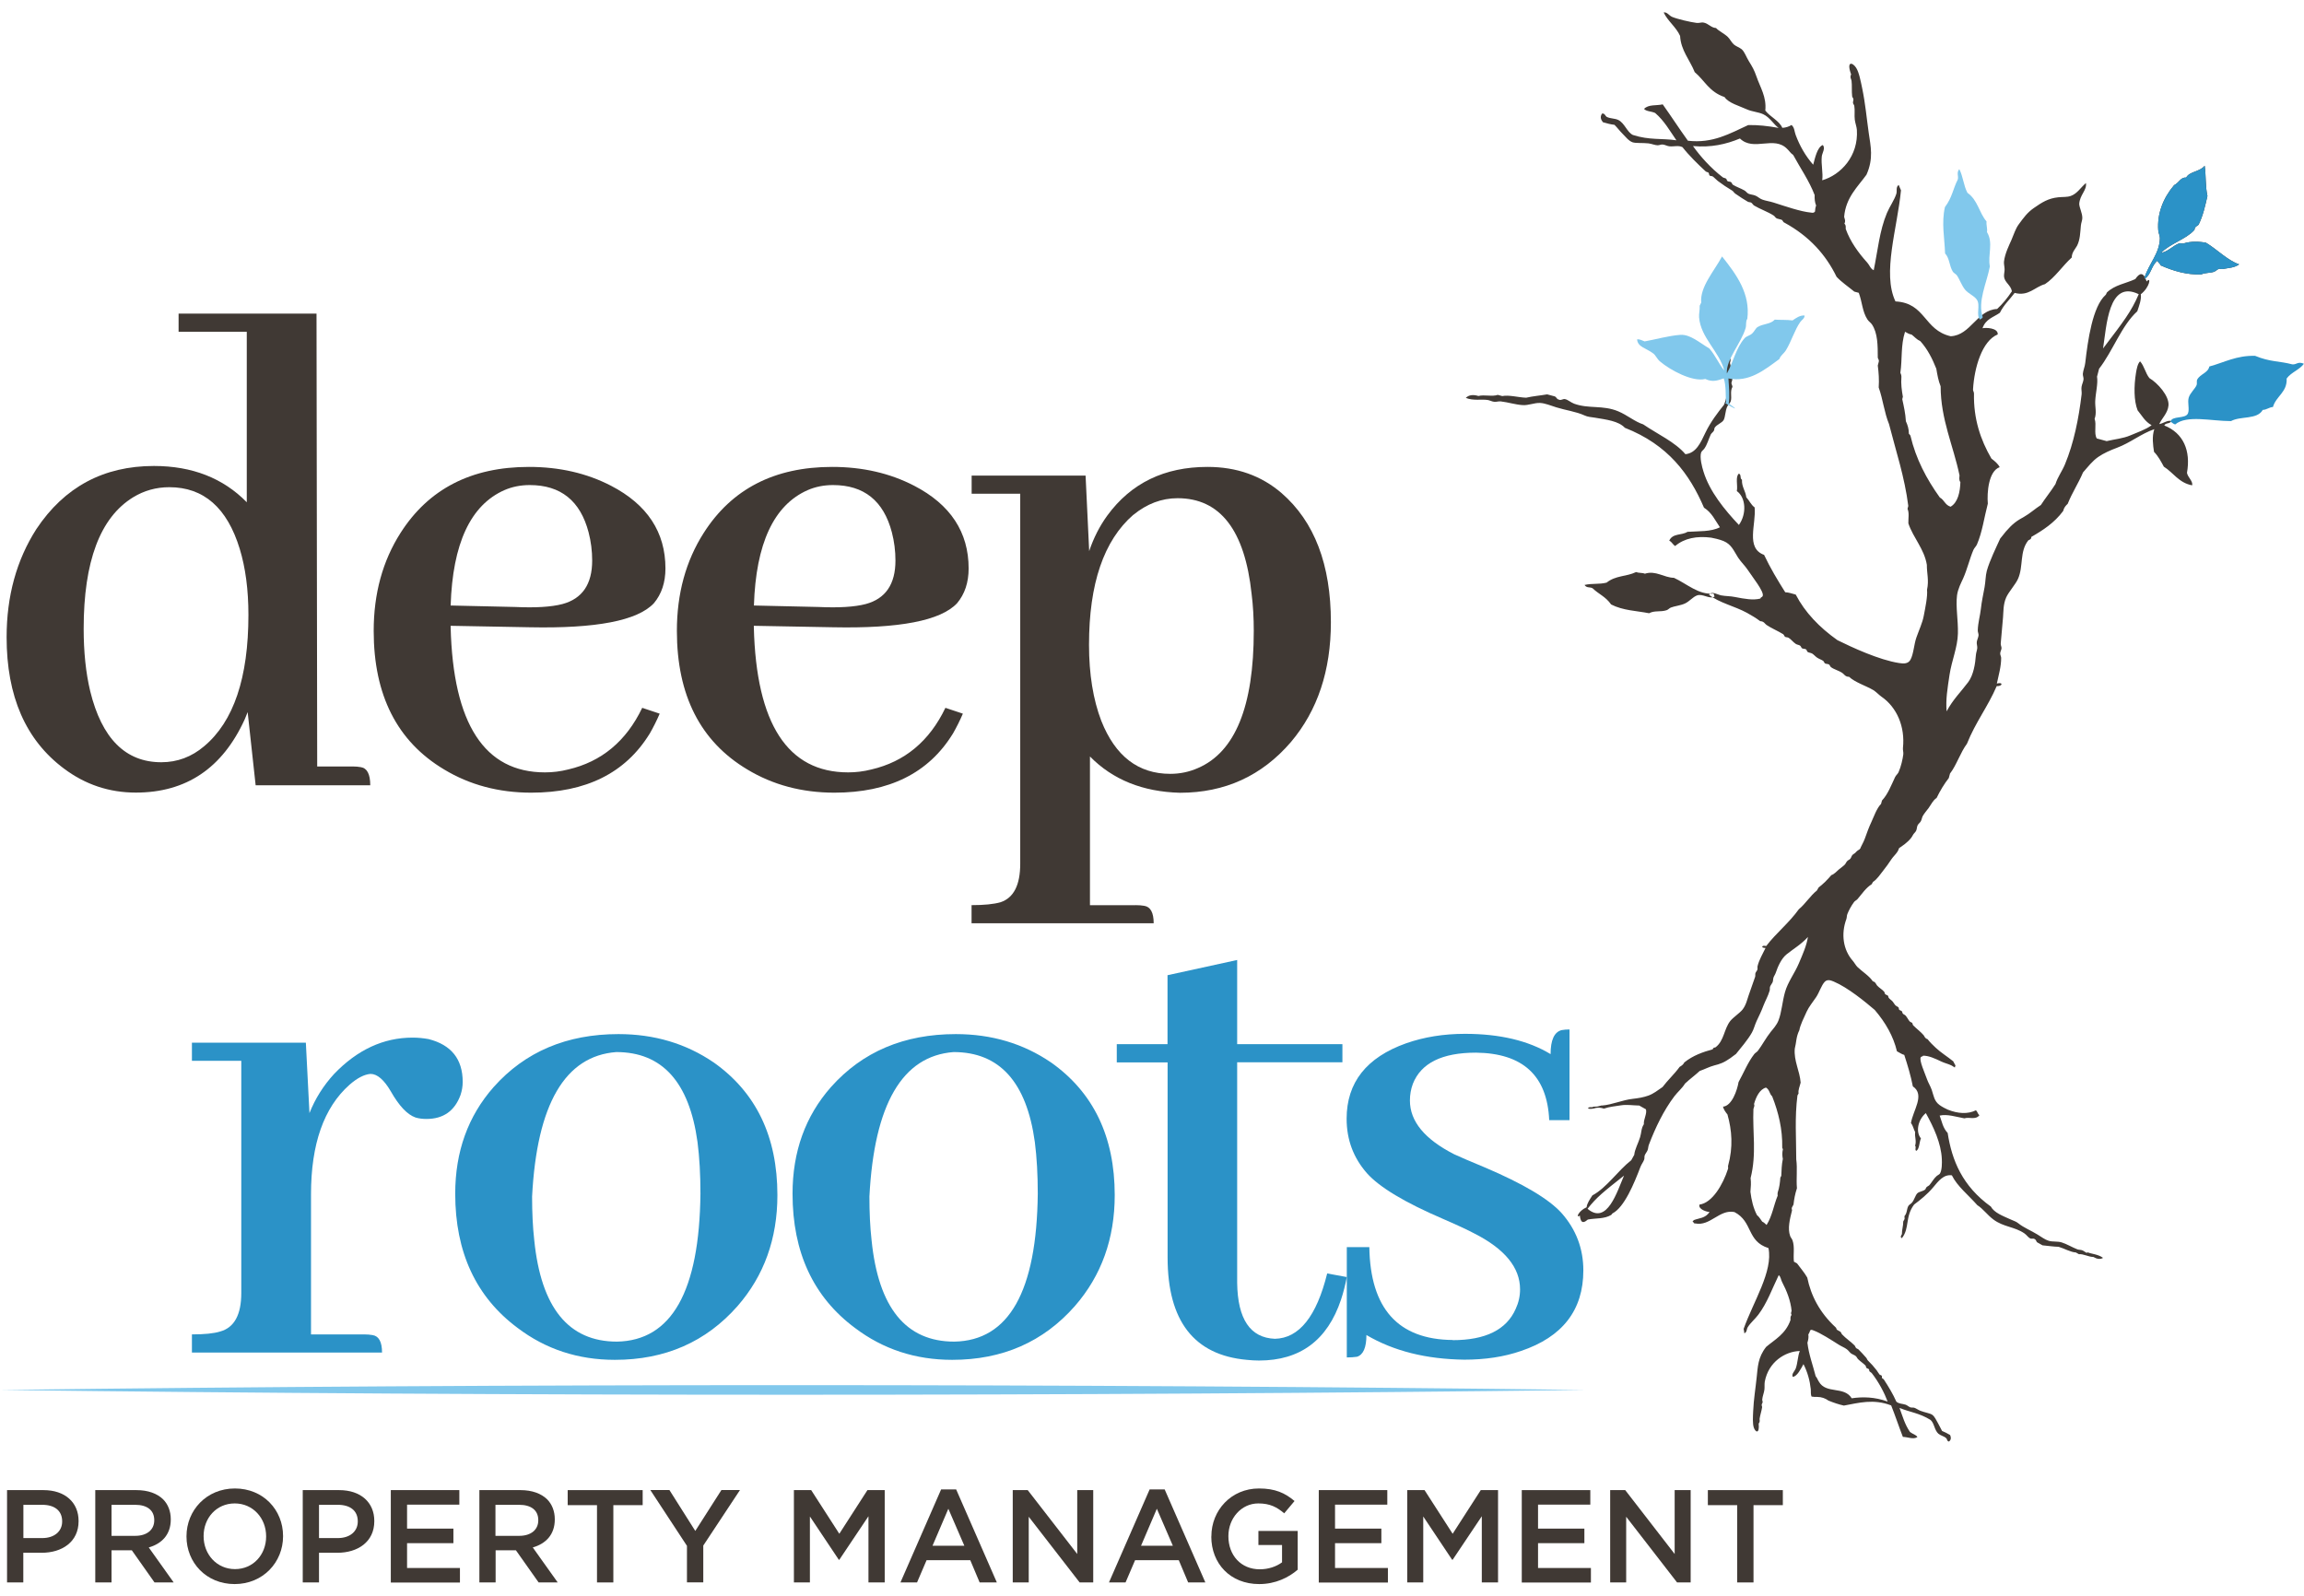 <?xml version="1.0" encoding="UTF-8"?>
<svg xmlns="http://www.w3.org/2000/svg" width="140" height="97" viewBox="0 0 140 97" fill="none">
  <g clip-path="url(#clip0_109_44)">
    <path d="M15.048 43.277C14.99 43.423 14.928 43.569 14.87 43.716C13.517 46.683 11.312 48.167 8.255 48.167C6.636 48.167 5.183 47.681 3.887 46.709C1.562 44.975 0.402 42.315 0.402 38.726C0.402 36.228 1.003 34.039 2.21 32.153C3.913 29.593 6.296 28.318 9.352 28.318C11.672 28.318 13.559 29.055 14.995 30.523V20.162H10.852V19.06H19.233L19.274 46.579H21.438C21.615 46.579 21.777 46.595 21.924 46.621C22.305 46.678 22.498 47.049 22.498 47.723H15.534L15.048 43.272V43.277ZM5.481 42.002C6.186 44.881 7.628 46.323 9.802 46.323C10.774 46.323 11.641 45.999 12.404 45.351C14.196 43.852 15.095 41.192 15.095 37.367C15.095 35.842 14.917 34.499 14.567 33.355C13.804 30.857 12.378 29.608 10.288 29.608C9.494 29.608 8.757 29.812 8.083 30.225C6.082 31.458 5.084 34.123 5.084 38.209C5.084 39.619 5.214 40.884 5.481 42.002Z" fill="#403934"></path>
    <path d="M39.468 44.599C38 46.981 35.602 48.172 32.279 48.172C30.309 48.172 28.543 47.702 26.986 46.762C24.133 45.059 22.707 42.248 22.707 38.339C22.707 36.077 23.25 34.092 24.337 32.388C26.041 29.713 28.642 28.375 32.143 28.375C33.993 28.375 35.654 28.757 37.128 29.52C39.333 30.664 40.435 32.341 40.435 34.546C40.435 35.398 40.2 36.103 39.73 36.662C38.732 37.723 36.218 38.203 32.19 38.12L27.383 38.031V38.12C27.53 43.998 29.442 46.939 33.115 46.939C33.585 46.939 34.055 46.882 34.526 46.762C36.553 46.291 38.052 45.043 39.024 43.016L40.085 43.371C39.907 43.784 39.703 44.196 39.468 44.604V44.599ZM30.649 29.786C28.59 30.695 27.503 33.036 27.383 36.798L31.307 36.887C32.54 36.944 33.496 36.887 34.176 36.709C35.383 36.385 35.983 35.502 35.983 34.065C35.983 33.48 35.91 32.905 35.764 32.346C35.262 30.434 34.071 29.478 32.19 29.478C31.631 29.478 31.119 29.582 30.649 29.786Z" fill="#403934"></path>
    <path d="M57.891 44.599C56.423 46.981 54.025 48.172 50.702 48.172C48.732 48.172 46.966 47.702 45.409 46.762C42.556 45.059 41.13 42.248 41.13 38.339C41.13 36.077 41.673 34.092 42.76 32.388C44.463 29.713 47.065 28.375 50.566 28.375C52.416 28.375 54.077 28.757 55.55 29.52C57.755 30.664 58.858 32.341 58.858 34.546C58.858 35.398 58.623 36.103 58.153 36.662C57.154 37.723 54.641 38.203 50.613 38.12L45.806 38.031V38.12C45.952 43.998 47.865 46.939 51.538 46.939C52.008 46.939 52.478 46.882 52.949 46.762C54.976 46.291 56.475 45.043 57.447 43.016L58.508 43.371C58.33 43.784 58.126 44.196 57.891 44.604V44.599ZM49.077 29.786C47.018 30.695 45.931 33.036 45.811 36.798L49.735 36.887C50.968 36.944 51.924 36.887 52.604 36.709C53.811 36.385 54.411 35.502 54.411 34.065C54.411 33.48 54.338 32.905 54.192 32.346C53.69 30.434 52.499 29.478 50.618 29.478C50.059 29.478 49.547 29.582 49.077 29.786Z" fill="#403934"></path>
    <path d="M68.999 55.007C69.203 55.007 69.381 55.022 69.527 55.048C69.909 55.106 70.102 55.461 70.102 56.109H59.036V55.007C59.798 55.007 60.389 54.949 60.802 54.829C61.596 54.562 61.993 53.784 61.993 52.493V30.006H59.041V28.903H65.964L66.183 33.491C66.45 32.697 66.815 31.975 67.286 31.328C68.728 29.358 70.755 28.375 73.373 28.375C75.139 28.375 76.638 28.903 77.871 29.964C79.872 31.698 80.87 34.316 80.87 37.812C80.87 40.753 80.061 43.178 78.446 45.09C76.68 47.148 74.433 48.178 71.701 48.178C69.438 48.12 67.615 47.383 66.23 45.973V55.012H69.01L68.999 55.007ZM68.864 31.286C67.071 32.843 66.173 35.476 66.173 39.181C66.173 40.973 66.424 42.519 66.92 43.81C67.772 45.957 69.167 47.028 71.11 47.028C71.695 47.028 72.254 46.913 72.787 46.678C75.05 45.706 76.184 42.932 76.184 38.344C76.184 37.55 76.142 36.803 76.053 36.098C75.64 32.216 74.141 30.277 71.554 30.277C70.582 30.277 69.689 30.617 68.864 31.291V31.286Z" fill="#403934"></path>
    <path d="M22.639 81.136C23.02 81.194 23.214 81.548 23.214 82.196H11.662V81.094C12.425 81.094 12.999 81.037 13.381 80.917C14.232 80.681 14.661 79.903 14.661 78.581V64.469H11.662V63.366H18.585L18.804 67.645C19.154 66.763 19.656 65.968 20.304 65.263C21.714 63.795 23.303 63.058 25.069 63.058C25.393 63.058 25.716 63.089 26.041 63.147C27.42 63.497 28.115 64.364 28.115 65.749C28.115 66.015 28.073 66.276 27.984 66.543C27.629 67.515 26.939 68.001 25.91 68.001C25.675 68.001 25.455 67.975 25.246 67.912C24.745 67.734 24.248 67.207 23.747 66.324C23.334 65.618 22.921 65.263 22.514 65.263C22.132 65.294 21.704 65.514 21.234 65.927C19.677 67.311 18.898 69.526 18.898 72.583V81.094H22.117C22.32 81.094 22.498 81.11 22.644 81.136H22.639Z" fill="#2B92C7"></path>
    <path d="M43.356 64.558C45.942 66.381 47.238 69.072 47.238 72.63C47.238 75.274 46.428 77.526 44.814 79.375C42.901 81.548 40.42 82.64 37.363 82.64C35.127 82.64 33.157 81.993 31.454 80.702C28.925 78.822 27.661 76.099 27.661 72.546C27.661 69.986 28.439 67.828 29.996 66.062C31.908 63.915 34.437 62.844 37.583 62.844C39.756 62.844 41.684 63.419 43.361 64.563L43.356 64.558ZM32.462 75.357C32.875 79.475 34.547 81.533 37.489 81.533C40.812 81.475 42.499 78.477 42.562 72.536C42.562 71.392 42.505 70.347 42.384 69.406C41.883 65.759 40.237 63.936 37.447 63.936C34.333 64.171 32.624 67.097 32.332 72.714C32.332 73.685 32.373 74.563 32.462 75.357Z" fill="#2B92C7"></path>
    <path d="M63.853 64.558C66.439 66.381 67.735 69.072 67.735 72.63C67.735 75.274 66.925 77.526 65.311 79.375C63.399 81.548 60.917 82.64 57.86 82.64C55.624 82.64 53.654 81.993 51.951 80.702C49.422 78.822 48.158 76.099 48.158 72.546C48.158 69.986 48.936 67.828 50.493 66.062C52.406 63.915 54.934 62.844 58.08 62.844C60.253 62.844 62.181 63.419 63.858 64.563L63.853 64.558ZM52.959 75.357C53.372 79.475 55.044 81.533 57.986 81.533C61.309 81.475 62.996 78.477 63.059 72.536C63.059 71.392 63.002 70.347 62.881 69.406C62.38 65.759 60.734 63.936 57.944 63.936C54.83 64.171 53.121 67.097 52.829 72.714C52.829 73.685 52.87 74.563 52.959 75.357Z" fill="#2B92C7"></path>
    <path d="M67.855 63.455H70.943V59.265L75.175 58.34V63.455H81.57V64.558H75.175V77.964C75.206 80.169 75.969 81.303 77.469 81.361C78.937 81.329 79.997 80.008 80.645 77.39L81.837 77.609C81.748 78.08 81.633 78.534 81.487 78.978C80.661 81.45 78.999 82.682 76.502 82.682C76.267 82.682 76.016 82.667 75.755 82.64C72.552 82.348 70.948 80.274 70.948 76.423V64.563H67.86V63.46L67.855 63.455Z" fill="#2B92C7"></path>
    <path d="M88.264 81.444C90.264 81.444 91.54 80.812 92.098 79.548C92.276 79.166 92.365 78.769 92.365 78.356C92.365 77.034 91.44 75.901 89.585 74.96C89.204 74.757 88.572 74.459 87.689 74.077C85.364 73.079 83.823 72.154 83.06 71.298C82.234 70.357 81.826 69.255 81.826 67.99C81.826 65.785 83.033 64.26 85.442 63.403C86.529 63.022 87.72 62.828 89.016 62.828C91.132 62.828 92.867 63.241 94.22 64.061C94.22 63.21 94.439 62.724 94.883 62.603C95.03 62.577 95.192 62.562 95.37 62.562V68.074H94.136C94.016 65.368 92.532 64.004 89.685 63.972C87.626 63.972 86.346 64.605 85.85 65.869C85.73 66.193 85.672 66.533 85.672 66.883C85.672 68.147 86.571 69.234 88.363 70.148C88.745 70.326 89.361 70.587 90.212 70.942C92.563 71.94 94.121 72.87 94.889 73.722C95.772 74.72 96.21 75.885 96.21 77.207C96.21 79.616 94.947 81.251 92.417 82.103C91.388 82.458 90.244 82.63 88.979 82.63C86.655 82.599 84.674 82.103 83.029 81.131C83.029 81.894 82.835 82.338 82.454 82.453C82.276 82.479 82.072 82.494 81.837 82.494V75.791H83.206C83.263 79.527 84.956 81.408 88.279 81.434L88.264 81.444Z" fill="#2B92C7"></path>
    <path d="M96.346 84.47C65.483 84.856 30.858 84.861 0 84.47C30.863 84.078 65.488 84.083 96.346 84.47Z" fill="#81C8EC"></path>
    <path d="M126.802 76.141C126.703 76.099 126.619 76.016 126.515 75.979C126.421 75.948 126.316 75.958 126.222 75.922C125.904 75.796 125.621 75.619 125.292 75.509C125.031 75.42 124.738 75.483 124.483 75.404C124.262 75.337 124.043 75.169 123.803 75.023C123.432 74.793 122.957 74.6 122.643 74.344C122.497 74.224 122.376 74.203 122.199 74.119C121.697 73.894 121.175 73.701 120.971 73.325C119.236 72.076 118.604 70.514 118.348 68.853C118.05 68.539 117.998 68.157 117.862 67.797C118.317 67.692 118.85 67.87 119.362 67.964C119.654 67.865 120.041 68.079 120.276 67.776C120.167 67.687 120.167 67.567 120.067 67.473C119.571 67.719 118.975 67.682 118.358 67.436C118.275 67.405 117.993 67.259 117.847 67.149C117.523 66.904 117.502 66.595 117.382 66.24C117.298 66 117.162 65.791 117.095 65.592C116.964 65.216 116.593 64.417 116.718 64.244C116.76 64.187 116.854 64.213 116.849 64.155C117.204 64.155 117.554 64.317 117.972 64.516C118.16 64.605 118.39 64.657 118.573 64.746C118.641 64.777 118.708 64.835 118.782 64.876C118.798 64.835 118.802 64.793 118.823 64.751C118.771 64.667 118.729 64.584 118.688 64.5C118.343 64.218 117.931 63.967 117.616 63.669C117.45 63.513 117.266 63.335 117.126 63.152C116.948 63.095 116.948 62.98 116.885 62.907C116.697 62.692 116.451 62.515 116.247 62.306C116.216 62.269 116.222 62.201 116.191 62.165C116.159 62.128 116.086 62.123 116.049 62.081C115.966 62.003 115.893 61.83 115.793 61.721C115.741 61.663 115.657 61.647 115.621 61.595C115.589 61.553 115.595 61.485 115.563 61.454C115.522 61.412 115.438 61.407 115.401 61.36C115.376 61.329 115.386 61.261 115.365 61.229C115.318 61.172 115.229 61.151 115.172 61.093C115.114 61.036 115.067 60.932 115.005 60.864C114.932 60.78 114.832 60.723 114.774 60.649C114.738 60.613 114.748 60.54 114.717 60.508C114.675 60.467 114.592 60.461 114.55 60.414C114.518 60.378 114.524 60.31 114.492 60.273C114.393 60.148 114.184 60.033 114.059 59.892C113.99 59.813 113.97 59.672 113.798 59.636C113.594 59.312 113.144 59.04 112.857 58.758C112.768 58.669 112.653 58.465 112.58 58.387C112 57.729 111.854 56.767 112.194 55.848C112.225 55.759 112.214 55.644 112.251 55.555C112.329 55.351 112.491 55.038 112.663 54.813C112.721 54.74 112.81 54.709 112.873 54.636C113.139 54.322 113.384 53.951 113.73 53.737L113.813 53.591C114.048 53.455 114.273 53.105 114.445 52.891C114.607 52.692 114.753 52.483 114.931 52.217C115.036 52.06 115.182 51.934 115.292 51.767C115.934 50.78 113.254 51.198 112.758 51.804C112.705 51.866 112.611 51.903 112.559 51.961C112.502 52.028 112.486 52.123 112.434 52.185C112.381 52.248 112.308 52.264 112.246 52.326C112.188 52.384 112.152 52.483 112.1 52.54C112.006 52.64 111.859 52.734 111.75 52.828C111.582 52.969 111.452 53.131 111.279 53.183C111.033 53.476 110.772 53.732 110.506 53.935L110.401 54.118C110.014 54.421 109.685 54.949 109.304 55.257C108.677 56.125 107.956 56.668 107.319 57.494C107.042 57.415 106.974 57.619 107.282 57.608C107.105 57.974 106.89 58.33 106.796 58.716C106.78 58.784 106.807 58.857 106.786 58.925C106.765 58.998 106.697 59.061 106.671 59.129C106.644 59.197 106.671 59.281 106.65 59.359C106.524 59.735 106.388 60.101 106.248 60.508C106.175 60.712 106.101 61.078 105.882 61.355C105.715 61.564 105.312 61.83 105.14 62.044C104.748 62.541 104.769 63.251 104.241 63.648C104.179 63.669 104.106 63.648 104.069 63.769C103.468 63.936 102.877 64.14 102.349 64.563C102.272 64.714 102.167 64.772 102.062 64.835C101.728 65.294 101.357 65.618 101.022 66.062C100.725 66.266 100.48 66.465 100.165 66.58C99.868 66.689 99.534 66.742 99.215 66.778C98.567 66.851 97.981 67.133 97.339 67.186C97.339 67.186 97.339 67.18 97.339 67.175C97.256 67.201 97.172 67.222 97.093 67.238C97.067 67.238 97.046 67.248 97.025 67.248C96.963 67.254 96.895 67.254 96.827 67.254C96.728 67.332 96.576 67.228 96.487 67.353C96.581 67.41 96.723 67.384 96.853 67.363C96.889 67.353 96.931 67.342 96.968 67.332C97.13 67.306 97.287 67.316 97.439 67.368C97.454 67.368 97.464 67.368 97.481 67.368C97.799 67.254 98.144 67.233 98.478 67.175C98.849 67.113 99.215 67.18 99.607 67.186L100.014 67.416C100.092 67.682 99.857 68.037 99.888 68.32C99.721 68.565 99.742 68.847 99.659 69.108C99.555 69.459 99.33 69.856 99.304 70.18L99.121 70.509C98.311 71.141 97.621 72.191 96.76 72.646C96.612 72.876 96.43 73.132 96.409 73.367C95.912 73.586 95.724 74.062 96.001 73.874C96.001 73.942 96.017 73.999 96.028 74.051L96.043 74.098C96.043 74.098 96.043 74.098 96.043 74.103C96.049 74.129 96.059 74.15 96.07 74.166C96.08 74.177 96.085 74.192 96.091 74.203C96.174 74.318 96.31 74.265 96.483 74.114C96.958 74.02 97.47 74.093 97.908 73.832C97.929 73.821 97.95 73.758 97.987 73.738C98.703 73.367 99.304 71.904 99.675 70.927C99.738 70.754 99.857 70.618 99.909 70.462C99.936 70.378 99.909 70.289 99.941 70.211C99.983 70.101 100.067 70.018 100.113 69.903C100.155 69.798 100.15 69.678 100.192 69.568C100.594 68.518 101.09 67.484 101.738 66.627C101.942 66.355 102.214 66.141 102.386 65.853C102.679 65.576 102.987 65.357 103.28 65.085C103.583 64.981 103.86 64.829 104.173 64.746C104.335 64.704 104.466 64.672 104.633 64.599C104.827 64.516 104.952 64.432 105.156 64.296C105.239 64.239 105.348 64.145 105.485 64.051C105.746 63.727 106.211 63.184 106.451 62.755C106.566 62.556 106.629 62.285 106.738 62.05C106.89 61.731 107.036 61.433 107.151 61.12C107.267 60.817 107.428 60.55 107.532 60.2C107.553 60.132 107.533 60.038 107.554 59.97C107.585 59.876 107.663 59.792 107.705 59.704C107.747 59.61 107.732 59.51 107.763 59.411C107.794 59.317 107.867 59.223 107.903 59.113C108.029 58.742 108.238 58.256 108.562 57.995C108.991 57.65 109.44 57.4 109.858 56.94C109.769 57.478 109.566 57.932 109.304 58.549C109.048 59.155 108.635 59.678 108.463 60.294C108.295 60.89 108.264 61.511 108.066 62.018C107.956 62.3 107.736 62.536 107.601 62.703C107.308 63.069 107.078 63.513 106.817 63.858C106.759 63.936 106.655 63.983 106.598 64.056C106.211 64.552 105.965 65.174 105.642 65.759C105.558 66.261 105.234 67.212 104.696 67.254C104.737 67.426 104.847 67.578 104.967 67.729C105.239 68.691 105.317 69.709 105.009 70.833C104.983 70.911 105.03 70.963 104.998 71.042C104.696 71.982 104.048 73.1 103.269 73.205C103.17 73.497 103.739 73.659 103.881 73.654C103.625 74.041 103.254 74.02 102.93 74.145C102.904 74.177 102.872 74.203 102.846 74.229C102.893 74.276 102.935 74.318 102.977 74.365C102.987 74.359 102.997 74.354 103.003 74.349C103.917 74.542 104.477 73.476 105.39 73.659C106.524 74.245 106.122 75.43 107.459 75.849C107.747 77.264 106.54 79.093 105.95 80.76C105.971 80.848 105.981 80.938 105.992 81.027C106.159 80.964 106.122 80.781 106.2 80.656C106.363 80.394 106.64 80.164 106.838 79.903C107.376 79.193 107.679 78.325 108.082 77.494C108.207 77.583 108.212 77.771 108.285 77.907C108.567 78.445 108.807 79.041 108.865 79.668C108.834 79.756 108.807 79.846 108.865 79.908C108.766 80.033 108.803 80.123 108.797 80.222C108.505 81.073 107.836 81.413 107.319 81.852C106.812 82.494 106.812 83.08 106.744 83.691C106.671 84.397 106.561 85.039 106.53 85.76C106.514 86.089 106.488 86.512 106.567 86.753C106.665 87.05 106.927 87.171 106.864 86.512C106.969 86.382 106.911 86.308 106.921 86.22C106.953 85.995 107.036 85.76 107.073 85.52C107.078 85.472 107.042 85.426 107.047 85.368C107.052 85.316 107.099 85.264 107.105 85.212C107.109 85.164 107.078 85.118 107.078 85.065C107.094 84.856 107.193 84.637 107.214 84.438C107.23 84.282 107.209 84.114 107.235 83.963C107.459 82.766 108.468 82.129 109.362 82.103C109.231 82.432 109.241 82.829 109.111 83.179C109.053 83.326 108.839 83.508 108.938 83.676C109.215 83.639 109.435 83.169 109.586 82.902C109.832 83.382 109.973 83.895 110.03 84.422C110.046 84.579 110.01 84.736 110.083 84.877C110.135 84.877 110.192 84.882 110.245 84.893C110.27 84.893 110.297 84.893 110.323 84.893C110.354 84.893 110.385 84.893 110.412 84.893C110.689 84.893 110.918 84.982 111.106 85.118C111.425 85.248 111.739 85.353 112.042 85.42C112.956 85.253 113.839 84.997 114.915 85.41C115.166 86.042 115.38 86.69 115.626 87.323C115.924 87.327 116.264 87.495 116.509 87.333C116.426 87.187 116.232 87.16 116.06 87.025C115.741 86.564 115.605 86.058 115.422 85.562C116.055 85.823 116.629 85.87 117.308 86.293C117.539 86.491 117.539 86.915 117.784 87.129C117.92 87.244 118.118 87.275 118.254 87.396C118.327 87.458 118.301 87.594 118.431 87.604C118.583 87.484 118.547 87.323 118.495 87.208C118.327 87.108 118.166 87.025 118.008 86.962C117.914 86.8 117.847 86.633 117.747 86.466C117.658 86.319 117.56 86.079 117.402 85.974C117.272 85.885 116.958 85.839 116.697 85.739C116.556 85.687 116.426 85.583 116.316 85.551C116.237 85.53 116.159 85.551 116.086 85.53C115.982 85.493 115.897 85.405 115.799 85.368C115.6 85.3 115.386 85.321 115.229 85.18C115.036 84.736 114.732 84.234 114.471 83.837C114.44 83.79 114.378 83.78 114.361 83.749C114.336 83.701 114.372 83.644 114.336 83.603C114.309 83.566 114.242 83.566 114.21 83.534C114.153 83.472 114.1 83.362 114.032 83.273C113.871 83.064 113.693 82.865 113.5 82.678C113.458 82.64 113.442 82.563 113.4 82.515C113.249 82.338 113.05 82.129 112.93 82.009C112.894 81.972 112.821 81.961 112.789 81.925C112.742 81.883 112.731 81.805 112.69 81.763C112.46 81.533 112.157 81.335 111.932 81.094C111.879 81.037 111.879 80.958 111.812 80.922L111.629 80.817C111.566 80.771 111.603 80.698 111.53 80.656C110.568 79.762 110.041 78.743 109.816 77.641C109.649 77.343 109.403 77.066 109.195 76.779L109.006 76.674C108.954 76.23 109.064 75.791 108.922 75.383C108.886 75.279 108.807 75.206 108.776 75.112C108.614 74.657 108.755 74.098 108.891 73.555C108.891 73.492 108.849 73.44 108.891 73.367L108.98 73.205C109.017 72.881 109.074 72.557 109.189 72.212C109.137 71.637 109.226 71.026 109.147 70.457C109.147 69.171 109.048 67.912 109.22 66.574L109.289 66.449C109.247 66.251 109.367 66.01 109.414 65.791C109.362 65.085 108.991 64.469 109.058 63.727C109.158 63.351 109.132 63.011 109.335 62.609C109.382 62.306 109.622 61.825 109.78 61.48C109.916 61.182 110.156 60.895 110.36 60.592C110.547 60.31 110.678 59.876 110.877 59.667C111.029 59.51 111.221 59.563 111.425 59.651C112.282 60.012 113.342 60.885 113.917 61.376C114.581 62.154 115.051 62.985 115.266 63.889C115.417 63.967 115.574 64.077 115.71 64.108C115.914 64.735 116.107 65.373 116.232 66.021C116.995 66.538 116.232 67.489 116.118 68.252C116.253 68.419 116.274 68.623 116.373 68.8C116.331 69.088 116.468 69.328 116.368 69.631C116.462 69.715 116.326 69.861 116.436 69.939C116.639 69.84 116.614 69.422 116.723 69.182C116.394 68.79 116.535 68.053 117.021 67.645C117.491 68.492 117.951 69.474 117.993 70.436C118.004 70.655 118.008 71.115 117.878 71.319C117.837 71.381 117.752 71.407 117.69 71.46C117.507 71.616 117.403 71.825 117.241 72.019C117.199 72.066 117.099 72.102 117.052 72.16C117.021 72.196 117.016 72.254 116.985 72.285C116.849 72.405 116.608 72.411 116.499 72.525C116.384 72.646 116.321 72.912 116.185 73.079C116.122 73.158 116.013 73.205 115.966 73.278C115.851 73.461 115.893 73.722 115.726 73.9C115.715 73.968 115.741 74.025 115.726 74.088L115.647 74.234C115.657 74.48 115.558 74.757 115.568 75.002C115.511 75.096 115.453 75.195 115.568 75.243C116.049 74.636 115.747 73.947 116.311 73.2C116.671 72.933 117.11 72.583 117.46 72.165C117.795 71.763 118.108 71.355 118.604 71.428C118.923 72.087 119.623 72.641 120.151 73.241C120.501 73.461 120.752 73.832 121.123 74.109C121.744 74.574 122.403 74.542 123.003 74.95C123.145 75.044 123.239 75.206 123.37 75.263C123.458 75.305 123.578 75.237 123.641 75.31C123.751 75.363 123.709 75.451 123.803 75.509L124.112 75.681C124.435 75.707 124.77 75.765 125.088 75.77C125.433 75.869 125.815 76.099 126.138 76.115L126.321 76.219C126.593 76.193 126.923 76.392 127.199 76.387C127.429 76.522 127.622 76.543 127.79 76.444C127.502 76.225 127.105 76.209 126.844 76.105L126.802 76.141ZM96.466 73.461C97.015 72.755 97.454 72.416 98.682 71.444C98.269 72.39 97.658 74.474 96.466 73.461ZM109.879 81.104C109.941 81.011 109.968 80.932 109.993 80.848C110.077 80.791 110.124 80.827 110.182 80.848C110.637 81.011 111.264 81.429 111.744 81.727C111.911 81.831 112.083 81.894 112.214 81.993C112.319 82.066 112.381 82.176 112.475 82.249C112.554 82.307 112.69 82.348 112.763 82.411C112.825 82.463 112.842 82.536 112.904 82.599C113.045 82.74 113.223 82.85 113.359 82.991C113.384 83.017 113.379 83.101 113.416 83.132C113.458 83.169 113.526 83.174 113.563 83.211C113.588 83.242 113.573 83.305 113.599 83.341C113.636 83.382 113.698 83.403 113.73 83.44C114.163 83.994 114.498 84.637 114.701 85.175C113.913 84.893 113.196 84.877 112.517 84.976C112.052 84.219 110.955 84.736 110.521 83.963C110.448 83.858 110.422 83.738 110.328 83.639C110.156 82.959 109.905 82.301 109.826 81.601C109.879 81.429 109.905 81.267 109.884 81.121L109.879 81.104ZM108.29 69.73C108.295 69.767 108.322 69.803 108.337 69.84C108.285 70.049 108.295 70.242 108.332 70.43C108.259 70.786 108.253 71.12 108.238 71.46L108.18 71.564C108.16 71.857 108.128 72.154 108.019 72.473C108.003 72.541 108.013 72.604 108.019 72.661C107.773 73.252 107.695 73.884 107.345 74.443C107.261 74.375 107.203 74.297 107.078 74.239C106.974 74.109 106.911 73.962 106.759 73.842C106.53 73.398 106.425 72.923 106.363 72.431C106.388 72.149 106.409 71.862 106.373 71.596C106.749 70.106 106.482 68.795 106.545 67.395C106.582 67.285 106.629 67.175 106.582 67.092C106.707 66.653 106.927 66.198 107.309 66.094C107.543 66.24 107.507 66.465 107.684 66.627C108.071 67.609 108.316 68.628 108.295 69.725L108.29 69.73Z" fill="#403934"></path>
    <path fill-rule="evenodd" clip-rule="evenodd" d="M104.179 36.255C103.865 36.437 103.468 36.056 103.112 36.187C102.862 36.281 102.658 36.547 102.391 36.672C102.13 36.798 101.743 36.834 101.524 36.923C101.435 36.96 101.357 37.059 101.263 37.085C100.892 37.206 100.542 37.085 100.207 37.268C99.434 37.117 98.624 37.106 97.898 36.735C97.558 36.249 97.14 36.108 96.775 35.753C96.618 35.654 96.414 35.753 96.283 35.549C96.743 35.44 97.161 35.523 97.621 35.408C98.185 34.959 98.813 35.053 99.413 34.766C99.586 34.833 99.784 34.797 99.951 34.865C100.609 34.651 101.111 35.105 101.718 35.116C102.506 35.481 103.217 36.16 104.11 36.072C104.179 36.14 104.142 36.187 104.183 36.244L104.179 36.255ZM130.334 16.938L130.303 16.886C130.585 15.993 131.227 15.413 131.243 14.477C131.243 14.321 131.154 14.164 131.144 13.997C131.07 13.004 131.426 12.058 132.105 11.254C132.424 11.097 132.508 10.752 132.842 10.794C133.035 10.412 133.657 10.454 133.965 10.073C134.054 10.695 133.996 11.28 134.132 11.912C133.996 12.502 133.871 13.098 133.594 13.657C133.505 13.741 133.469 13.73 133.421 13.793C133.328 13.84 133.385 13.934 133.323 13.991C132.837 14.535 131.839 14.817 131.316 15.366C131.766 15.287 132.053 14.901 132.45 14.78C132.508 14.765 132.596 14.817 132.675 14.796C133.129 14.65 133.636 14.671 134.049 14.754C134.728 15.162 135.339 15.815 136.06 16.066C135.757 16.285 135.413 16.275 135.073 16.348C134.979 16.369 134.884 16.322 134.848 16.332C134.728 16.369 134.644 16.479 134.524 16.52C134.294 16.599 134.002 16.567 133.756 16.677C132.879 16.708 132.069 16.473 131.29 16.128C131.237 15.987 131.149 15.982 131.091 15.846C130.71 16.16 130.71 16.698 130.324 16.938H130.334ZM132.142 25.554C132.131 25.638 132.074 25.643 132 25.611L132.027 25.523L132.147 25.554H132.142ZM110.354 12.487C110.276 12.304 110.255 12.09 110.265 11.854C109.931 10.982 109.398 10.224 108.959 9.414C108.802 9.315 108.729 9.174 108.604 9.059C107.794 8.213 106.566 9.232 105.725 8.417C104.889 8.767 103.969 8.976 102.872 8.876C103.311 9.493 103.943 10.209 104.68 10.773C104.732 10.815 104.826 10.815 104.884 10.857C104.925 10.888 104.925 10.977 104.973 11.008C105.03 11.045 105.119 11.029 105.181 11.066C105.234 11.097 105.254 11.201 105.296 11.227C105.516 11.363 105.782 11.447 106.007 11.578C106.101 11.635 106.148 11.724 106.242 11.771C106.357 11.823 106.54 11.834 106.66 11.886C106.807 11.943 106.921 12.069 107.078 12.126C107.282 12.205 107.522 12.231 107.768 12.309C108.478 12.534 109.414 12.863 110.046 12.92C110.129 12.931 110.202 12.957 110.286 12.858C110.297 12.743 110.302 12.628 110.354 12.492V12.487ZM119.121 29.295C119.033 29.201 119.054 29.044 119.069 28.893C118.693 27.085 117.925 25.497 117.92 23.475C117.783 23.145 117.721 22.78 117.658 22.409C117.418 21.803 117.131 21.228 116.691 20.737C116.462 20.632 116.337 20.47 116.159 20.334C115.981 20.303 115.882 20.225 115.757 20.162C115.49 20.993 115.595 21.823 115.474 22.654C115.506 22.727 115.537 22.801 115.537 22.895C115.501 23.339 115.558 23.725 115.626 24.112L115.589 24.258C115.683 24.692 115.783 25.126 115.809 25.601C115.914 25.826 115.991 26.071 115.991 26.359C116.023 26.401 116.07 26.432 116.086 26.479C116.415 27.884 117.062 29.107 117.873 30.236C118.15 30.387 118.181 30.685 118.525 30.795C118.975 30.533 119.106 29.886 119.121 29.285V29.295ZM129.958 17.879C128.108 16.975 128.003 19.838 127.79 21.176C129.038 19.535 129.493 18.955 129.958 17.879ZM112.998 51.663C113.082 51.417 113.228 51.208 113.311 50.973C113.453 50.576 113.567 50.262 113.713 49.954C113.865 49.625 114.043 49.108 114.299 48.857L114.357 48.648C114.722 48.261 114.92 47.713 115.155 47.221C115.213 47.107 115.312 47.039 115.365 46.924C115.516 46.584 115.616 46.13 115.652 45.842C115.668 45.717 115.616 45.576 115.631 45.45C115.767 44.165 115.266 42.984 114.315 42.331C114.199 42.253 113.98 42.028 113.839 41.944C113.384 41.673 112.721 41.474 112.355 41.129C112.125 41.14 112.052 40.962 111.937 40.889C111.733 40.753 111.425 40.675 111.258 40.544C111.206 40.508 111.19 40.419 111.138 40.382C111.07 40.34 110.965 40.356 110.898 40.319C110.845 40.288 110.835 40.194 110.777 40.157C110.678 40.09 110.537 40.048 110.412 39.964C110.312 39.896 110.213 39.781 110.124 39.724C110.03 39.666 109.91 39.672 109.831 39.614C109.795 39.588 109.789 39.494 109.743 39.463C109.68 39.421 109.57 39.437 109.502 39.4C109.45 39.368 109.439 39.28 109.382 39.238C109.314 39.186 109.21 39.191 109.121 39.133C108.959 39.029 108.813 38.83 108.677 38.757C108.614 38.721 108.52 38.736 108.468 38.7C108.421 38.669 108.405 38.574 108.347 38.538C108.024 38.339 107.653 38.188 107.339 37.979C107.234 37.906 107.193 37.759 106.953 37.749C106.707 37.556 106.42 37.394 106.159 37.247C105.421 36.84 104.46 36.636 103.849 36.145C104.016 35.904 104.335 36.129 104.581 36.181C104.847 36.234 105.15 36.223 105.421 36.281C106.017 36.396 106.519 36.49 106.974 36.375C106.953 36.307 107.078 36.302 107.109 36.218C107.209 35.957 106.477 35.058 106.19 34.619C106.038 34.389 105.798 34.165 105.615 33.888C105.348 33.475 105.223 33.088 104.727 32.879C104.502 32.785 104.095 32.691 103.979 32.675C103.112 32.561 102.345 32.707 101.791 33.182C101.639 33.093 101.597 32.937 101.43 32.858C101.634 32.393 102.193 32.545 102.537 32.32C103.222 32.273 103.958 32.325 104.508 32.043C104.22 31.625 104.021 31.155 103.541 30.852C102.668 28.814 101.357 27.027 98.734 25.998C98.347 25.585 97.621 25.502 96.906 25.382C96.654 25.34 96.493 25.345 96.268 25.241C95.782 25.016 95.113 24.927 94.57 24.755C94.22 24.645 93.885 24.504 93.582 24.488C93.227 24.473 92.882 24.645 92.516 24.619C92.061 24.587 91.644 24.446 91.194 24.394C91.064 24.378 90.928 24.431 90.802 24.42C90.656 24.405 90.525 24.326 90.385 24.305C90.019 24.253 89.512 24.363 89.068 24.18C89.246 24.002 89.502 23.966 89.836 24.065C90.186 23.971 90.677 24.117 91.011 23.997L91.283 24.07C91.696 23.987 92.261 24.154 92.736 24.169C93.143 24.075 93.593 24.039 94.011 23.966L94.46 24.086C94.596 24.128 94.57 24.258 94.726 24.284C94.831 24.358 94.962 24.232 95.087 24.253C95.27 24.284 95.442 24.457 95.656 24.535C96.55 24.859 97.386 24.603 98.326 24.995C98.89 25.23 99.335 25.627 99.847 25.789C100.72 26.385 101.791 26.866 102.412 27.602C103.066 27.534 103.332 26.913 103.629 26.291C103.938 25.648 104.387 25.058 104.758 24.598C105.234 23.459 104.627 22.68 105.04 21.75C105.202 21.776 105.161 21.918 105.119 22.059C105.213 22.367 105.176 22.754 105.265 23.062L105.208 23.271C105.213 23.36 105.265 23.422 105.271 23.511C105.108 23.793 105.25 24.112 105.166 24.384C105.129 24.499 105.009 24.587 104.952 24.713C104.831 24.969 104.842 25.329 104.737 25.523C104.633 25.706 104.329 25.789 104.194 25.988C104.162 26.035 104.173 26.113 104.147 26.165C104.105 26.254 103.99 26.327 103.954 26.401C103.812 26.703 103.745 27.001 103.562 27.263C103.504 27.346 103.405 27.404 103.368 27.498C103.269 27.796 103.421 28.381 103.51 28.658C103.881 29.87 104.79 30.977 105.662 31.902C106.148 31.223 106.086 30.236 105.537 29.844C105.605 29.499 105.432 28.976 105.662 28.783C105.829 28.846 105.704 29.081 105.85 29.154C105.824 29.577 106.069 29.838 106.111 30.22C106.3 30.418 106.388 30.669 106.618 30.836C106.723 31.85 106.054 33.308 107.193 33.721C107.564 34.51 108.013 35.257 108.478 35.993C108.661 35.993 108.901 36.077 109.116 36.134C109.68 37.221 110.552 38.125 111.65 38.904C112.538 39.343 114.178 40.105 115.391 40.293C115.678 40.34 115.945 40.346 116.086 40.095C116.274 39.761 116.3 39.165 116.446 38.747C116.608 38.287 116.817 37.843 116.895 37.425C116.989 36.934 117.136 36.239 117.094 35.842C117.22 35.262 117.079 34.839 117.083 34.327C116.927 33.36 116.258 32.691 115.96 31.808C115.95 31.51 116.023 31.166 115.908 30.925L115.955 30.748C115.736 28.992 115.203 27.414 114.785 25.773C114.497 25.079 114.414 24.264 114.157 23.548C114.189 23.072 114.157 22.639 114.101 22.215L114.163 21.975C114.189 21.865 114.116 21.818 114.101 21.735C114.101 20.998 114.1 20.24 113.745 19.713C113.672 19.608 113.552 19.535 113.473 19.415C113.16 18.939 113.155 18.344 112.946 17.795L112.674 17.722C112.313 17.424 111.906 17.152 111.598 16.823C110.95 15.491 109.952 14.362 108.431 13.532C108.326 13.495 108.347 13.396 108.253 13.354L107.982 13.281C107.882 13.249 107.857 13.15 107.773 13.098C107.407 12.863 106.953 12.711 106.587 12.492C106.519 12.45 106.477 12.356 106.409 12.314C106.352 12.283 106.258 12.293 106.2 12.257C106.007 12.142 105.683 11.943 105.432 11.761C105.369 11.713 105.317 11.619 105.254 11.583C104.952 11.405 104.659 11.207 104.382 10.998C104.267 10.909 104.162 10.783 104.069 10.721C104.021 10.689 103.933 10.71 103.891 10.674C103.833 10.627 103.86 10.543 103.812 10.491C103.781 10.46 103.692 10.46 103.64 10.412C103.181 9.989 102.626 9.446 102.235 8.944C101.989 8.819 101.718 8.918 101.445 8.892C101.305 8.882 101.174 8.793 101.028 8.782C100.928 8.772 100.834 8.829 100.724 8.829C100.573 8.829 100.374 8.741 100.176 8.714C99.811 8.673 99.397 8.714 99.199 8.646C98.963 8.563 98.755 8.291 98.598 8.134C98.415 7.952 98.274 7.758 98.102 7.586C97.882 7.56 97.647 7.502 97.402 7.429C97.292 7.298 97.198 7.105 97.35 6.901C97.522 6.875 97.532 7.053 97.647 7.11C97.867 7.215 98.128 7.189 98.337 7.293C98.723 7.487 98.865 8.03 99.22 8.202C100.228 8.526 100.97 8.396 101.864 8.526C101.466 7.952 101.132 7.345 100.573 6.865C100.312 6.75 100.051 6.781 99.899 6.619C100.165 6.332 100.651 6.431 101.033 6.342C101.555 7.074 102.036 7.821 102.564 8.552C104.069 8.73 105.113 8.113 106.226 7.601C106.801 7.586 107.423 7.654 108.076 7.774C107.789 7.581 107.549 7.131 107.141 6.943C106.838 6.802 106.461 6.792 106.132 6.64C105.704 6.442 105.03 6.264 104.79 5.898C103.854 5.585 103.583 4.89 102.977 4.383C102.684 3.646 102.135 3.061 102.089 2.183C101.853 1.65 101.336 1.279 101.09 0.757C101.294 0.715 101.414 0.94 101.597 1.023C101.911 1.159 102.705 1.342 103.102 1.394C103.227 1.41 103.374 1.353 103.494 1.368C103.823 1.42 103.948 1.682 104.273 1.703C104.45 1.896 104.769 2.032 104.994 2.251C105.124 2.377 105.213 2.575 105.354 2.701C105.474 2.81 105.694 2.883 105.824 2.988C106.007 3.139 106.106 3.458 106.268 3.719C106.482 4.064 106.592 4.252 106.728 4.644C106.963 5.329 107.35 5.882 107.266 6.718C107.553 7.1 108.113 7.33 108.301 7.769C108.515 7.758 108.697 7.696 108.86 7.596C109.048 7.753 109.032 7.999 109.116 8.213C109.362 8.866 109.706 9.477 110.177 10.01C110.286 9.618 110.417 8.95 110.756 8.814C110.939 8.996 110.72 9.3 110.699 9.503C110.647 9.994 110.787 10.496 110.725 10.956C111.854 10.627 112.935 9.488 112.831 7.889C112.815 7.69 112.731 7.487 112.705 7.278C112.669 7.016 112.721 6.708 112.674 6.436C112.663 6.368 112.601 6.321 112.596 6.253C112.585 6.191 112.627 6.102 112.621 6.034C112.617 5.961 112.548 5.914 112.544 5.851C112.507 5.532 112.544 5.208 112.507 4.911C112.491 4.796 112.392 4.717 112.481 4.519C112.183 3.704 112.559 3.772 112.784 4.116C112.967 4.399 113.065 4.947 113.155 5.37C113.348 6.3 113.421 7.157 113.552 8.082C113.667 8.887 113.855 9.629 113.415 10.616C112.894 11.342 112.157 11.996 112.057 13.176C112.083 13.307 112.162 13.406 112.073 13.6C112.167 13.662 112.157 13.788 112.152 13.908C112.428 14.686 112.93 15.371 113.463 15.961C113.599 16.108 113.661 16.343 113.855 16.421C114.1 15.23 114.205 14.023 114.659 12.941C114.826 12.544 115.109 12.158 115.229 11.776C115.286 11.598 115.182 11.368 115.375 11.238C115.417 11.348 115.459 11.457 115.511 11.562C115.291 13.877 114.357 16.604 115.176 18.318C117.016 18.412 116.891 20.058 118.531 20.434C119.754 20.376 120.125 18.835 121.353 18.777C121.682 18.474 121.98 18.109 122.251 17.701C122.183 17.325 121.828 17.179 121.776 16.834C121.755 16.693 121.812 16.494 121.807 16.358C121.801 16.196 121.755 16.024 121.77 15.899C121.822 15.413 122.095 14.874 122.214 14.603C122.397 14.174 122.47 13.903 122.669 13.631C122.972 13.218 123.187 12.92 123.573 12.649C124.085 12.293 124.456 12.053 125.067 11.99C125.339 11.959 125.6 11.99 125.83 11.907C126.227 11.761 126.405 11.421 126.75 11.123C126.817 11.562 126.373 11.839 126.342 12.398C126.358 12.649 126.53 12.941 126.53 13.249C126.53 13.396 126.457 13.537 126.442 13.709C126.4 14.133 126.4 14.556 126.211 14.932C126.112 15.12 125.888 15.334 125.888 15.648C125.329 16.154 124.879 16.855 124.262 17.267C123.641 17.435 123.264 18.025 122.418 17.8C122.12 18.203 121.765 18.516 121.52 19.007C121.143 19.279 120.663 19.373 120.464 19.948C120.642 19.901 121.426 19.916 121.389 20.324C120.433 20.716 119.967 22.351 119.89 23.647C119.874 23.757 119.952 23.814 119.947 23.919C119.915 25.455 120.344 26.73 121.007 27.869C121.211 28.025 121.405 28.182 121.509 28.391C120.83 28.626 120.73 29.943 120.788 30.607C120.563 31.463 120.454 32.331 120.125 33.093C120.072 33.209 119.957 33.308 119.911 33.423C119.686 33.945 119.54 34.588 119.288 35.152C119.169 35.413 118.97 35.784 118.917 36.176C118.829 36.882 118.991 37.686 118.97 38.501C118.949 39.343 118.594 40.142 118.463 40.999C118.333 41.866 118.223 42.514 118.285 43.23C118.667 42.509 119.158 42.038 119.592 41.459C119.921 41.02 120.025 40.33 120.062 39.818C120.072 39.666 120.135 39.52 120.146 39.389C120.156 39.254 120.098 39.133 120.119 38.998C120.14 38.872 120.213 38.736 120.224 38.611C120.234 38.517 120.171 38.402 120.177 38.308C120.192 37.827 120.318 37.43 120.365 37.007C120.412 36.568 120.506 36.145 120.59 35.685C120.652 35.351 120.647 34.985 120.726 34.692C120.898 34.071 121.316 33.224 121.54 32.728C121.687 32.561 121.791 32.404 121.88 32.305C122.095 32.064 122.225 31.923 122.445 31.751C122.632 31.605 122.789 31.521 122.983 31.411C123.353 31.202 123.656 30.92 124.012 30.69C124.299 30.246 124.618 29.865 124.9 29.415C125.031 28.992 125.302 28.637 125.475 28.219C126.018 26.913 126.311 25.434 126.488 23.96C126.504 23.809 126.457 23.657 126.483 23.506C126.509 23.344 126.588 23.208 126.603 23.057C126.614 22.947 126.556 22.837 126.561 22.722C126.577 22.508 126.682 22.294 126.708 22.053C126.865 20.684 127.152 18.626 127.946 17.921C127.988 17.884 127.999 17.8 128.019 17.779C128.5 17.309 129.174 17.231 129.749 16.959C130.01 16.578 130.24 16.494 130.439 17.105C130.726 16.771 130.642 17.445 130.083 17.884C130.13 18.192 129.984 18.579 129.869 18.919C128.918 19.775 128.38 21.343 127.549 22.409L127.424 22.889C127.492 23.307 127.335 23.893 127.314 24.373C127.298 24.739 127.413 25.089 127.277 25.455C127.408 25.805 127.22 26.333 127.408 26.646L128.009 26.808C128.511 26.688 129.001 26.651 129.451 26.458C129.89 26.265 130.36 26.123 130.741 25.841C130.329 25.617 130.151 25.251 129.89 24.938C129.66 24.358 129.66 23.475 129.791 22.665C129.827 22.445 129.89 22.09 130.041 21.959C130.303 22.257 130.36 22.67 130.606 22.978C131.108 23.276 131.818 24.065 131.766 24.64C131.724 25.115 131.353 25.424 131.206 25.773C131.447 25.732 131.718 25.517 131.933 25.585C131.854 25.784 131.593 25.669 131.51 25.857C132.669 26.317 133.129 27.383 132.889 28.736C132.936 29.008 133.265 29.243 133.202 29.494C132.398 29.347 132.058 28.72 131.483 28.36C131.311 28.046 131.149 27.728 130.887 27.461C130.825 27.054 130.752 26.531 130.904 26.082C130.099 26.359 129.441 26.913 128.641 27.21C128.249 27.357 127.836 27.534 127.497 27.769C127.136 28.02 126.886 28.355 126.572 28.71C126.285 29.389 125.919 29.922 125.642 30.617C125.527 30.727 125.417 30.836 125.365 31.056C124.832 31.772 124.143 32.221 123.432 32.629C123.427 32.791 123.322 32.791 123.249 32.837C122.705 33.517 122.962 34.415 122.622 35.178C122.476 35.507 122.047 35.983 121.906 36.302C121.713 36.73 121.739 37.221 121.713 37.503C121.661 38.078 121.614 38.585 121.572 39.102C121.561 39.212 121.63 39.311 121.619 39.405C121.609 39.499 121.546 39.604 121.54 39.703C121.535 39.802 121.593 39.881 121.598 39.975C121.603 40.497 121.447 41.02 121.336 41.542C121.728 41.427 121.703 41.709 121.326 41.699C120.783 42.963 120.041 43.888 119.519 45.2C119.127 45.717 118.886 46.501 118.489 47.013L118.416 47.284C118.139 47.639 117.894 48.042 117.674 48.496C117.465 48.622 117.356 48.873 117.188 49.108C117.073 49.264 116.922 49.432 116.833 49.594C116.781 49.688 116.77 49.824 116.712 49.917C116.655 50.012 116.566 50.064 116.52 50.158C116.472 50.257 116.483 50.383 116.431 50.487C116.389 50.581 116.279 50.654 116.232 50.754C115.793 51.689 112.507 53.094 113.008 51.626L112.998 51.663Z" fill="#403934"></path>
    <path fill-rule="evenodd" clip-rule="evenodd" d="M131.891 25.632C131.949 25.246 132.795 25.476 132.947 25.126C133.056 24.88 132.91 24.457 132.994 24.169C133.077 23.882 133.385 23.626 133.475 23.401C133.511 23.313 133.464 23.156 133.511 23.067C133.699 22.722 134.164 22.67 134.248 22.273C135.152 22.027 135.899 21.594 137.028 21.625C137.947 22.006 138.506 21.933 139.285 22.142C139.556 22.174 139.614 21.944 139.995 22.106C139.713 22.487 139.227 22.618 138.945 23.004C138.991 23.835 138.302 24.07 138.114 24.734C137.874 24.749 137.743 24.901 137.492 24.911C137.158 25.517 136.134 25.272 135.565 25.591C134.389 25.596 132.879 25.199 132.173 25.794C132.027 25.753 132.001 25.679 131.891 25.632Z" fill="#2B92C7"></path>
    <path fill-rule="evenodd" clip-rule="evenodd" d="M104.884 24.478C104.847 24.07 104.894 23.438 104.742 22.994C104.403 23.109 104.074 23.25 103.619 23.03C102.856 23.229 101.487 22.497 100.861 21.959C100.693 21.818 100.609 21.599 100.469 21.489C100.03 21.149 99.517 21.102 99.476 20.627C99.607 20.596 99.774 20.684 99.936 20.747C100.568 20.637 101.383 20.402 102.099 20.35C102.7 20.308 103.254 20.815 103.87 21.181C104.231 21.594 104.471 22.163 104.774 22.518C104.471 21.353 103.342 20.533 103.243 19.284C103.227 19.065 103.295 18.835 103.279 18.579L103.374 18.386C103.279 17.445 104.173 16.458 104.638 15.585C105.542 16.714 106.363 17.868 106.174 19.373C106.059 19.535 106.127 19.755 106.069 19.942C105.798 20.867 104.868 21.855 104.931 22.701C105.333 21.985 105.49 21.123 106.023 20.538C106.117 20.434 106.331 20.392 106.461 20.272C106.608 20.141 106.671 19.958 106.79 19.88C107.141 19.66 107.574 19.718 107.841 19.425C108.207 19.451 108.551 19.425 108.922 19.472C109.147 19.321 109.366 19.154 109.654 19.174C109.659 19.352 109.492 19.43 109.393 19.566C109.053 20.042 108.844 20.763 108.52 21.285C108.389 21.5 108.186 21.604 108.123 21.818C107.188 22.503 106.279 23.245 105.025 22.999C105.056 23.48 105.119 24.154 105.04 24.525C106.18 25.303 104.392 24.279 104.889 24.483L104.884 24.478Z" fill="#81C8EC"></path>
    <path fill-rule="evenodd" clip-rule="evenodd" d="M120.323 19.43C120.041 19.154 120.36 18.547 120.119 18.208C119.952 17.968 119.613 17.853 119.404 17.602C119.205 17.361 119.059 16.944 118.907 16.735C118.844 16.646 118.719 16.599 118.662 16.51C118.437 16.144 118.473 15.705 118.191 15.402C118.16 14.467 117.962 13.558 118.181 12.586C118.625 12.001 118.672 11.473 118.96 10.914C119.027 10.695 118.865 10.512 119.054 10.277C119.294 10.747 119.304 11.248 119.55 11.719C120.182 12.163 120.244 12.905 120.71 13.459C120.684 13.678 120.773 13.887 120.736 14.106C121.138 14.754 120.773 15.512 120.913 16.191C120.715 17.226 120.156 18.312 120.48 19.279C120.423 19.384 120.365 19.363 120.307 19.43H120.323Z" fill="#81C8EC"></path>
    <path fill-rule="evenodd" clip-rule="evenodd" d="M130.334 16.938L130.303 16.886C130.585 15.987 131.222 15.413 131.243 14.477C131.243 14.321 131.16 14.164 131.144 13.997C131.07 13.004 131.426 12.058 132.106 11.254C132.424 11.097 132.508 10.752 132.842 10.794C133.035 10.412 133.662 10.454 133.965 10.073C134.054 10.695 133.996 11.28 134.133 11.912C133.996 12.502 133.871 13.098 133.594 13.657C133.506 13.741 133.469 13.73 133.422 13.793C133.328 13.84 133.385 13.934 133.323 13.991C132.837 14.535 131.839 14.817 131.316 15.366C131.766 15.287 132.053 14.901 132.45 14.78C132.508 14.765 132.596 14.817 132.675 14.796C133.129 14.65 133.636 14.671 134.049 14.754C134.728 15.162 135.34 15.815 136.061 16.066C135.757 16.285 135.413 16.28 135.073 16.348C134.979 16.369 134.885 16.322 134.848 16.332C134.728 16.369 134.644 16.479 134.525 16.52C134.294 16.599 134.002 16.567 133.756 16.677C132.879 16.708 132.069 16.473 131.291 16.128C131.238 15.987 131.149 15.982 131.091 15.846C130.71 16.16 130.71 16.698 130.324 16.933L130.334 16.938Z" fill="#2B92C7"></path>
    <path d="M0.428 90.557H2.644C3.95 90.557 4.775 91.303 4.775 92.432V92.448C4.775 93.707 3.767 94.365 2.529 94.365H1.416V96.168H0.428V90.557ZM2.565 93.472C3.312 93.472 3.777 93.054 3.777 92.468V92.453C3.777 91.795 3.302 91.45 2.565 91.45H1.421V93.472H2.565Z" fill="#403934"></path>
    <path d="M5.789 90.557H8.292C8.997 90.557 9.551 90.765 9.911 91.116C10.209 91.418 10.377 91.837 10.377 92.328V92.343C10.377 93.268 9.823 93.817 9.039 94.041L10.554 96.168H9.389L8.01 94.214H6.777V96.168H5.789V90.557ZM8.219 93.336C8.924 93.336 9.373 92.97 9.373 92.395V92.38C9.373 91.779 8.94 91.45 8.213 91.45H6.777V93.336H8.219Z" fill="#403934"></path>
    <path d="M11.332 93.378V93.362C11.332 91.784 12.55 90.457 14.274 90.457C15.998 90.457 17.2 91.764 17.2 93.347V93.362C17.2 94.94 15.983 96.267 14.258 96.267C12.534 96.267 11.332 94.961 11.332 93.378ZM16.171 93.378V93.362C16.171 92.27 15.377 91.366 14.264 91.366C13.151 91.366 12.372 92.254 12.372 93.347V93.362C12.372 94.454 13.166 95.358 14.279 95.358C15.392 95.358 16.171 94.47 16.171 93.378Z" fill="#403934"></path>
    <path d="M18.396 90.557H20.612C21.918 90.557 22.744 91.303 22.744 92.432V92.448C22.744 93.707 21.735 94.365 20.497 94.365H19.384V96.168H18.396V90.557ZM20.528 93.472C21.275 93.472 21.74 93.054 21.74 92.468V92.453C21.74 91.795 21.265 91.45 20.528 91.45H19.384V93.472H20.528Z" fill="#403934"></path>
    <path d="M23.752 90.557H27.911V91.439H24.735V92.897H27.551V93.781H24.735V95.29H27.948V96.173H23.747V90.561L23.752 90.557Z" fill="#403934"></path>
    <path d="M29.123 90.557H31.626C32.332 90.557 32.885 90.765 33.246 91.116C33.544 91.418 33.711 91.837 33.711 92.328V92.343C33.711 93.268 33.157 93.817 32.373 94.041L33.889 96.168H32.729L31.349 94.214H30.116V96.168H29.129V90.557H29.123ZM31.553 93.336C32.258 93.336 32.708 92.97 32.708 92.395V92.38C32.708 91.779 32.274 91.45 31.543 91.45H30.106V93.336H31.553Z" fill="#403934"></path>
    <path d="M36.276 91.471H34.495V90.557H39.051V91.471H37.269V96.168H36.276V91.471Z" fill="#403934"></path>
    <path d="M41.747 93.952L39.516 90.551H40.676L42.248 93.038L43.837 90.551H44.965L42.734 93.927V96.163H41.742V93.948L41.747 93.952Z" fill="#403934"></path>
    <path d="M48.241 90.557H49.291L51 93.21L52.709 90.557H53.759V96.168H52.771V92.145L51 94.789H50.969L49.213 92.16V96.168H48.241V90.557Z" fill="#403934"></path>
    <path d="M57.186 90.515H58.1L60.572 96.168H59.527L58.957 94.815H56.303L55.723 96.168H54.715L57.186 90.515ZM58.597 93.937L57.625 91.69L56.664 93.937H58.597Z" fill="#403934"></path>
    <path d="M61.533 90.557H62.448L65.457 94.439V90.557H66.429V96.168H65.603L62.51 92.176V96.168H61.538V90.557H61.533Z" fill="#403934"></path>
    <path d="M69.856 90.515H70.77L73.242 96.168H72.197L71.627 94.815H68.973L68.393 96.168H67.385L69.856 90.515ZM71.267 93.937L70.295 91.69L69.334 93.937H71.267Z" fill="#403934"></path>
    <path d="M73.608 93.378V93.362C73.608 91.789 74.809 90.457 76.502 90.457C77.479 90.457 78.08 90.728 78.661 91.22L78.033 91.968C77.6 91.597 77.176 91.366 76.461 91.366C75.426 91.366 74.642 92.27 74.642 93.347V93.362C74.642 94.517 75.405 95.369 76.549 95.369C77.077 95.369 77.558 95.201 77.902 94.946V93.895H76.466V93.039H78.853V95.394C78.3 95.87 77.505 96.267 76.513 96.267C74.757 96.267 73.603 95.019 73.603 93.378H73.608Z" fill="#403934"></path>
    <path d="M80.139 90.557H84.298V91.439H81.122V92.897H83.937V93.781H81.122V95.29H84.335V96.173H80.134V90.561L80.139 90.557Z" fill="#403934"></path>
    <path d="M85.51 90.557H86.561L88.269 93.21L89.977 90.557H91.027V96.168H90.04V92.145L88.269 94.789H88.237L86.482 92.16V96.168H85.51V90.557Z" fill="#403934"></path>
    <path d="M92.469 90.557H96.633V91.439H93.457V92.897H96.273V93.781H93.457V95.29H96.67V96.173H92.469V90.557Z" fill="#403934"></path>
    <path d="M97.84 90.557H98.755L101.759 94.439V90.557H102.731V96.168H101.905L98.813 92.176V96.168H97.84V90.557Z" fill="#403934"></path>
    <path d="M105.558 91.471H103.776V90.557H108.332V91.471H106.55V96.168H105.558V91.471Z" fill="#403934"></path>
  </g>
  <defs>
    <clipPath id="clip0_109_44">
      <rect width="140" height="96.444" fill="white"></rect>
    </clipPath>
  </defs>
</svg>
